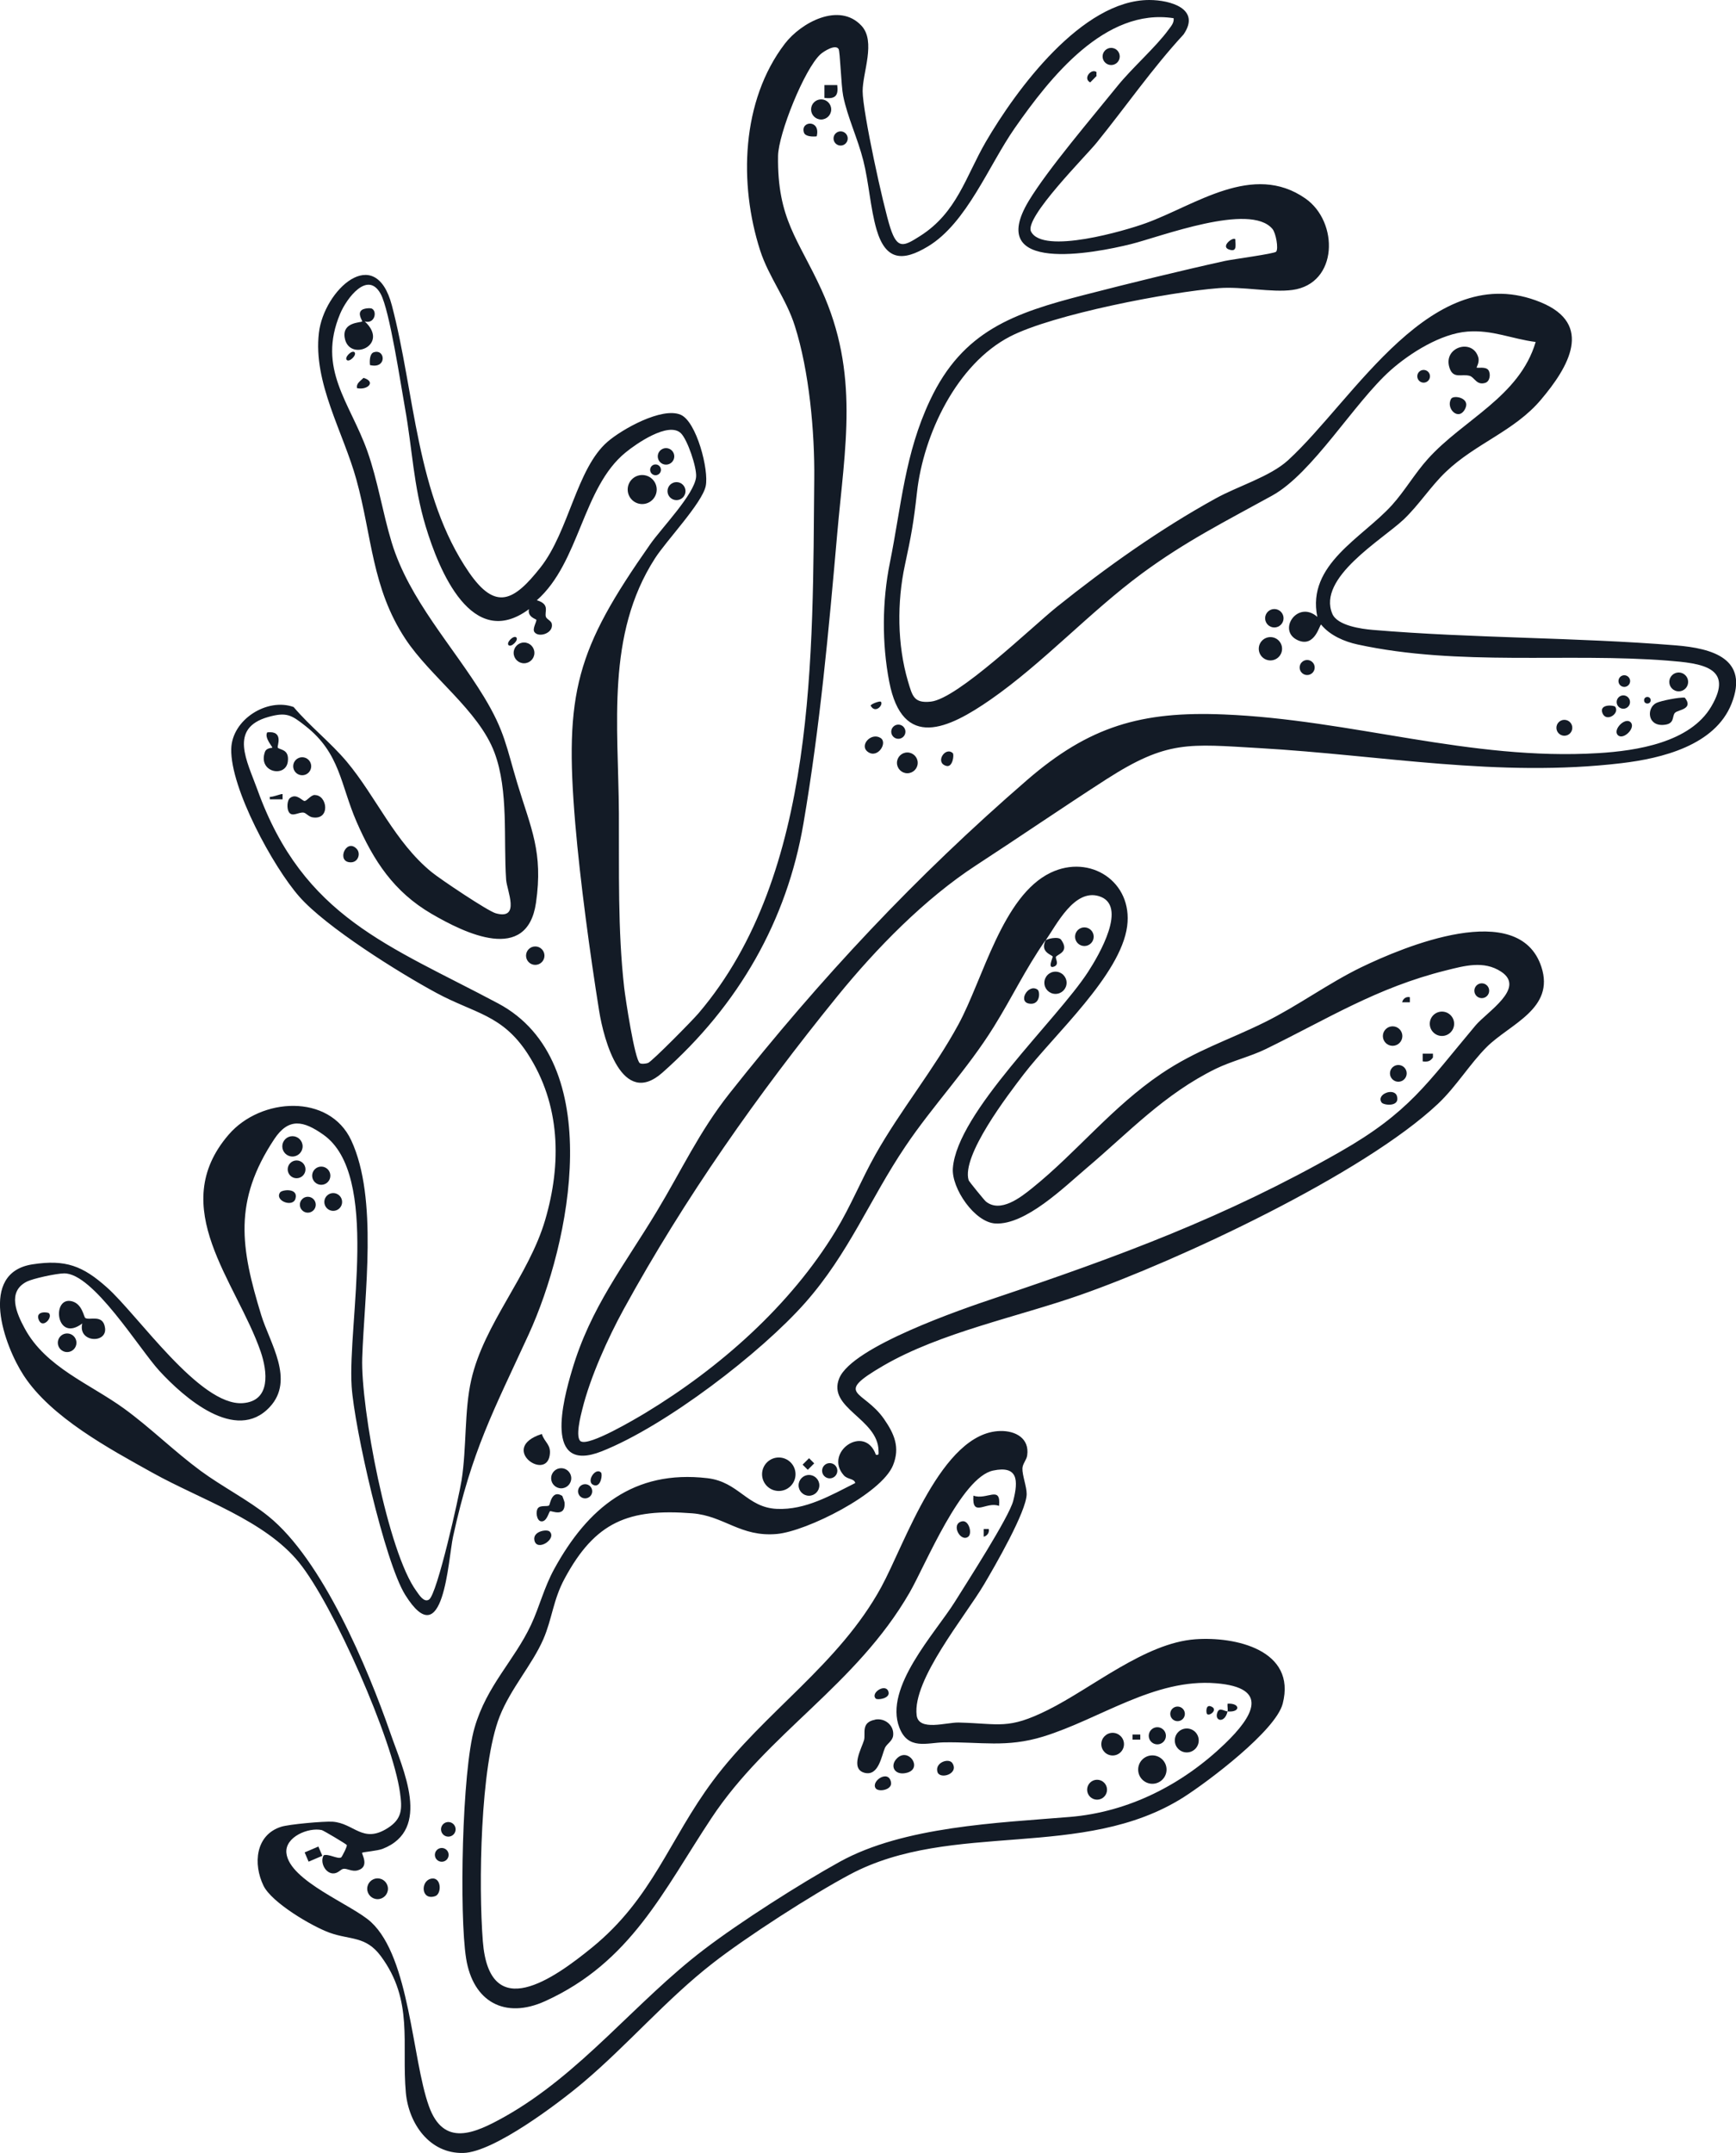 <?xml version="1.0" encoding="UTF-8"?>
<svg id="Calque_1" data-name="Calque 1" xmlns="http://www.w3.org/2000/svg" viewBox="0 0 163.95 203.25">
  <defs>
    <style>
      .cls-1 {
        fill: #131b26;
      }
    </style>
  </defs>
  <path class="cls-1" d="M54.85,136.05c.78.5,5.19-2.13,6.11-2.68,7.03-4.26,13.68-10.13,17.97-17.19,1.42-2.33,2.41-4.82,3.74-7.18,2.37-4.21,5.55-8.07,7.84-12.29,2.34-4.3,4.16-12.14,8.71-14.33,3.73-1.79,7.78.85,7.23,5.05-.61,4.61-6.92,10.26-9.78,13.99-1.47,1.92-5.89,7.67-5.19,9.99.04.12,1.5,1.91,1.63,2.01,1.37,1.1,3.27-.38,4.36-1.26,4.2-3.37,7.56-7.68,12.22-10.82,3.3-2.22,6.3-3.14,9.72-4.83,3.11-1.53,6-3.67,9.12-5.19,4.05-1.96,14.92-6.51,17.04-.05,1.3,3.96-2.98,5.39-5.16,7.56-1.59,1.59-2.88,3.73-4.59,5.35-7.05,6.65-24.51,14.81-33.83,18.07-5.91,2.07-13.17,3.53-18.56,6.66-4.81,2.8-1.88,2.25.06,5.04.97,1.4,1.53,2.68.85,4.36-1.09,2.71-8.18,6.24-10.97,6.49-3.44.31-4.97-1.71-7.99-1.95-6.02-.47-9.16.79-12.05,6.15-1.1,2.03-1.18,3.81-2.02,5.74-1.04,2.39-3.07,4.63-4.12,7.28-1.85,4.69-2,16.03-1.59,21.23.62,7.89,6.72,3.51,10.31.59,5.73-4.67,7.28-10.19,11.42-15.74,4.84-6.5,11.9-10.96,15.9-18.29,2.22-4.06,5.7-14.61,11.24-14.73,1.44-.03,2.77.69,2.54,2.3-.06.44-.43.78-.45,1.22-.03.64.41,1.74.4,2.44-.02,1.65-3.03,6.84-4.03,8.53-1.79,3.03-6.77,8.99-6.36,12.34.19,1.55,2.82.66,3.97.69,3.9.1,4.64.69,8.41-1.18,4.21-2.09,9.18-6.33,13.93-6.68,3.79-.28,9.57,1.01,8.26,6.08-.66,2.55-7.04,7.35-9.36,8.83-9.5,6.02-21.86,2.15-31.51,7.29-3.57,1.9-9.77,5.89-12.96,8.38-4.36,3.39-8.03,7.71-12.25,11.27-2.29,1.93-8.42,6.57-11.3,6.64-3.2.08-5.16-2.78-5.43-5.68-.42-4.64.76-8.69-2.37-12.91-1.42-1.91-2.88-1.5-4.83-2.2-1.68-.61-5.45-2.83-6.24-4.43-1-2.05-.77-4.8,1.66-5.57.75-.24,4.03-.53,4.86-.48,2.04.14,2.85,2.11,5.21.6,1.37-.87,1.37-1.82,1.16-3.32-.68-5.01-6.3-17.76-9.54-21.75s-9.24-5.91-13.84-8.47c-4.1-2.28-9.58-5.23-12.16-9.18-1.85-2.83-4.31-9.69.82-10.49,3.15-.49,4.77.16,7.02,2.16,2.93,2.59,8.78,11.22,12.84,10.94,2.69-.19,2.33-3.02,1.7-4.86-2.28-6.61-8.95-13.62-3.02-20.49,3.04-3.52,9.5-3.89,11.57.54,2.56,5.49,1.23,14.64,1.04,20.55-.15,4.69,2.41,18.35,5.13,22.02.23.31.69,1.1,1.18.78.77-.5,2.83-9.74,3.07-11.24.49-3.1.25-6.59.92-9.51,1.21-5.3,5.43-9.8,6.98-15.09s1.47-10.87-1.66-15.69c-2.4-3.69-5.01-3.79-8.59-5.72s-10.46-6.24-12.97-9.1c-2.47-2.8-6.52-10.24-6.43-13.94.06-2.78,3.4-4.86,5.89-3.96,1.54,1.82,3.5,3.35,5.02,5.16,2.78,3.32,4.53,7.58,8.01,10.42.79.65,5.32,3.69,6.06,3.89,2.37.66,1.05-2.15.98-3.17-.26-3.81.25-8.4-1.1-12-1.49-3.98-6.06-7.15-8.42-10.74-3.17-4.81-3.14-9.66-4.62-15.02-1.24-4.5-4.1-9.15-3.54-13.87.47-4,5.32-8.55,6.89-2.58,2.18,8.28,2.28,17.93,7.29,25.21,2.52,3.65,4.24,2.7,6.75-.48,2.69-3.42,3.4-9.33,6.33-11.86,1.36-1.18,5.13-3.3,6.9-2.55,1.5.63,2.69,5.22,2.37,6.73-.34,1.62-3.72,5.15-4.8,6.84-4.63,7.2-3.45,15.74-3.4,24.03.03,5.42-.12,11.02.5,16.48.11.97.99,6.8,1.48,7.13.15.1.58.05.77-.02.38-.14,4.25-4.07,4.77-4.69,11.25-13.19,10.76-34.09,10.93-50.43.05-4.45-.48-10.2-1.83-14.44-.81-2.58-2.47-4.63-3.28-7.14-2.02-6.28-1.79-14.12,2.33-19.51,1.53-2,5.14-3.96,7.24-1.7,1.38,1.48.11,4.4.11,6.17,0,1.95,1.95,10.88,2.62,12.93s1.28,1.72,2.82.74c3.46-2.2,4.28-5.57,6.18-8.86C95.98,8.45,102.19,0,108.54,0c2,0,4.91.84,3.23,3.26-2.97,3.22-5.46,6.83-8.21,10.22-1.01,1.25-6.84,7.07-6.19,8.37,1.1,2.22,8.95-.09,10.86-.79,4.66-1.69,10.09-5.79,15.06-2.32,3.16,2.21,3.1,8.04-1.23,8.63-1.97.27-4.73-.35-6.97-.17-4.66.36-15.66,2.48-19.69,4.56-5.05,2.61-8.19,9.24-8.8,14.72-.32,2.88-.54,4.07-1.14,6.86-.75,3.48-.73,7.52.29,10.97.42,1.41.56,2.09,2.16,1.92,2.54-.27,9.53-7.04,11.91-8.95,4.67-3.74,9.74-7.34,14.99-10.23,2.09-1.16,5.13-2.05,6.83-3.6,6.26-5.72,13.62-19.14,23.88-14.91,5.02,2.07,2.61,6.12,0,9.2-2.5,2.96-6.16,4.11-8.97,6.8-1.42,1.35-2.53,3.11-3.99,4.5-2.05,1.93-8.19,5.5-6.73,8.91.48,1.11,2.74,1.42,3.82,1.51,9.49.8,19.14.69,28.61,1.46,3.47.28,6.94,1.26,5.27,5.5-1.56,3.95-6.6,5.17-10.39,5.62-11.62,1.38-22.61-.75-34.17-1.42-6.74-.39-8.72-.76-14.5,2.95-4.1,2.64-8.17,5.43-12.27,8.1-4.87,3.17-9.45,7.86-13.11,12.36-7.54,9.29-14.41,19.03-20.18,29.54-1.5,2.74-3.16,6.41-3.91,9.43-.15.6-.71,2.71-.14,3.07ZM98.71,88.79c-1.91,2.76-3.12,5.35-4.85,8.13-2.48,4-5.76,7.44-8.35,11.29-3.38,5.01-5.33,10.09-9.48,14.78s-13.14,11.61-19.21,14.01c-5.5,2.17-3.64-4.84-2.8-7.65,1.76-5.96,4.92-9.87,8.02-15.02,2.33-3.86,3.98-7.48,6.84-11.1,8.68-10.96,17.55-20.45,28.12-29.6,5.87-5.08,10.79-6.51,18.57-6.19,12.11.49,23.24,4.39,35.39,3.65,3.62-.22,8.65-1,10.65-4.39,2.21-3.74-.94-4.09-4.1-4.34-9.5-.75-19.72.55-29.28-1.52-1.26-.27-2.63-.86-3.46-1.88-.14-.06-.57,2.2-2.19,1.48-2.01-.89-.04-3.85,1.83-2.21-1.02-4.95,4.24-7.45,7.04-10.54,1.23-1.36,2.17-3.01,3.4-4.37,3.33-3.71,8.65-5.86,10.18-11.04-2.27-.29-4.08-1.16-6.44-.98-2.5.19-5.41,2.01-7.26,3.65-3.45,3.07-7.37,9.74-11.2,11.84-4.41,2.43-8.15,4.3-12.29,7.35-4.93,3.64-9.34,8.46-14.29,11.9-3.98,2.76-8.31,4.82-9.57-1.69-.7-3.62-.67-7.62.06-11.22,1.09-5.4,1.41-10.31,3.8-15.36,3.09-6.56,7.92-8.22,14.56-9.93,4.27-1.1,8.99-2.26,13.29-3.21.69-.15,4.67-.68,4.83-.87.24-.28-.02-1.76-.35-2.15-2.11-2.52-10.55.73-13.35,1.43-3.53.88-13.83,2.84-9.66-4.08,1.79-2.97,6.02-7.92,8.35-10.81,1.4-1.74,3.65-3.7,4.84-5.34.24-.33.54-.64.49-1.09-6.47-1.01-11.67,5.6-14.99,10.35-2.47,3.53-4.54,8.98-8.21,11.19-2.4,1.45-4,1.34-4.86-1.6-.58-2-.72-4.41-1.25-6.51s-1.49-4.07-1.9-6.1c-.19-.93-.29-4.2-.43-4.42-.3-.49-1.41.22-1.71.49-1.52,1.38-3.98,7.52-4.01,9.6-.08,5.97,1.91,7.84,4.1,12.63,3.61,7.92,2.21,14.84,1.49,23.01-.81,9.22-1.63,18.23-3.19,27.37s-6.09,17.13-13.33,23.53c-3.79,3.35-5.52-3.04-5.97-5.86-.86-5.38-1.79-12.23-2.25-17.64-1.05-12.43.1-16.44,7.08-26.39,1.07-1.53,4.18-4.72,4.33-6.35.08-.89-.82-3.55-1.45-4.14-1.18-1.09-4.2,1-5.22,1.84-4.07,3.33-4.32,10.37-8.37,13.94,1.3.39.68,1.11.86,1.58.08.21.5.37.55.63.2.91-1.25,1.36-1.64.79-.22-.31.24-1,.18-1.16-.02-.06-.87-.27-.69-1-5.4,4-8.51-3.68-9.76-7.82-1.16-3.84-1.26-7.32-1.95-11.15-.4-2.21-1.45-9.24-2.3-10.79-1.23-2.24-3.21.42-3.82,1.86-2.21,5.23.93,8.39,2.56,12.98.99,2.79,1.44,5.79,2.3,8.62,1.65,5.42,5.79,9.78,8.71,14.57,1.98,3.26,2.12,4.75,3.17,8.22,1.28,4.22,2.44,6.44,1.75,11.22-.83,5.77-6.71,2.89-9.88,1.04-3.54-2.07-5.46-4.99-7.07-8.69-1.52-3.5-1.54-6.45-4.81-9.02-1.33-1.05-1.79-1.35-3.53-.86-3.75,1.06-2,4.15-1.02,6.86,4.35,12.06,12.41,14.68,22.74,20.18,10.28,5.48,6.86,22.57,2.87,31.26-3.34,7.26-5.35,10.92-7.13,19.06-.47,2.15-.88,11.33-4.52,5.51-1.94-3.1-4.81-15.82-5.06-19.68-.39-6.05,2.71-19.97-2.67-23.76-1.88-1.33-3.28-1.63-4.64.42-3.88,5.85-3.18,10.24-1.23,16.61.81,2.64,3.19,6.11.81,8.67-3.21,3.46-8.15-.93-10.43-3.41-1.91-2.08-6.27-9.26-9.01-9.2-.7.01-2.91.47-3.53.79-1.84.95-.96,2.96-.18,4.4,1.98,3.68,6.18,5.24,9.4,7.58,2.49,1.81,4.7,4.01,7.22,5.87,2.01,1.48,4.54,2.78,6.39,4.28,5.1,4.1,9.39,14.32,11.53,20.48,1.18,3.42,3.93,9.09-.73,10.92-.48.19-1.86.3-1.94.37s.76,1.34-.42,1.66c-.55.15-.99-.2-1.36-.14-.27.05-.5.46-1,.43-.73-.05-1.22-1.09-.85-1.71.46-.17,1.33.39,1.65.2.07-.04.6-1.06.53-1.17s-2.22-1.38-2.36-1.41c-1.26-.28-3.5.65-3.34,2.17.29,2.65,6.22,4.87,8,6.52,3.65,3.38,3.87,12.93,5.45,17.35,1.4,3.94,4.33,2.59,7.12,1.04,7.25-4.06,12.39-10.88,18.87-15.81,3.41-2.6,9.06-6.2,12.82-8.28,6.05-3.34,14.93-3.67,21.72-4.23,5.58-.46,10.66-3.07,14.66-6.92,2.68-2.58,4.27-5.29-.86-5.7-5.81-.47-10.95,3.38-16.3,5.03-3.48,1.07-5.88.49-9.4.55-1.59.03-3.36.75-4.19-1.39-1.48-3.79,3.38-8.91,5.24-11.88,1.1-1.77,5.12-7.99,5.51-9.53.51-1.98.42-3.34-1.89-2.86-3.03.63-6.37,8.86-7.89,11.51-5.07,8.78-13.38,13.23-18.72,21.3-4.55,6.86-7.6,13.6-15.71,17.28-3.8,1.72-6.81.06-7.46-4.04s-.4-17.67.8-21.78c1.16-4,3.73-6.3,5.33-9.7.81-1.73,1.22-3.51,2.21-5.31,3.14-5.71,7.48-9.35,14.44-8.54,2.98.35,3.73,2.77,6.57,2.9,2.71.12,5.09-1.28,7.4-2.44-.09-.44-.72-.32-1.08-.73-1.92-2.16,1.97-4.9,3.03-1.94.32.06.25-.1.25-.37-.04-3.05-4.87-4.02-3.71-6.85,1.23-2.99,11.59-6.53,14.73-7.58,11.67-3.92,21.75-7.63,32.54-13.78,6.57-3.74,8.21-6.46,12.81-11.93,1.1-1.31,4.79-3.54,2.43-5.09-1.64-1.08-3.48-.55-5.21-.12-6.55,1.63-11.16,4.57-17.05,7.44-1.42.69-3.22,1.13-4.7,1.85-4.88,2.4-8.17,5.97-12.2,9.38-2.11,1.79-5.75,5.37-8.6,5.22-1.96-.1-4.16-3.32-4.02-5.22.4-5.28,9.81-13.97,12.77-18.53,1.02-1.57,3.81-6.31,1.02-7.15-2.33-.7-3.99,2.69-5.05,4.21.09-.18,1.23-.44,1.48-.1.82,1.14-.29,1.35-.48,1.61-.1.14.35.7-.16.92-.71.3-.11-.88-.15-.94-.14-.19-1.19-.43-.69-1.49Z"/>
  <path class="cls-1" d="M82.65,162.32c.94-.17,1.81.56,1.7,1.51-.06.52-.6.78-.77,1.15-.33.75-.59,2.69-1.91,2.37-1.45-.36-.26-2.39-.07-3.09.17-.61-.33-1.68,1.05-1.93Z"/>
  <path class="cls-1" d="M8.05,124.41c.42.26,1.69-.4,1.87.94.21,1.51-2.59,1.39-2.15-.42-2.51,1.89-2.93-2.62-.96-2.09.97.26,1.1,1.48,1.24,1.56Z"/>
  <path class="cls-1" d="M139.45,34.7c.09.07.85-.12,1.11.23.24.33.17,1.07-.29,1.21-.82.26-1.02-.53-1.47-.66-.76-.22-1.56.33-1.91-.77-.63-1.96,2.19-2.8,2.72-.98.14.49-.19.94-.15.97Z"/>
  <circle class="cls-1" cx="73.55" cy="139.16" r="1.58"/>
  <path class="cls-1" d="M35.15,29.15c.49.3.21,1.46-.7,1.19,2.42,2.26-1.53,3.89-1.9,1.52-.23-1.48,1.53-1.39,1.66-1.52.04-.04-.52-.77-.01-1.1.21-.13.77-.2.96-.09Z"/>
  <circle class="cls-1" cx="60.65" cy="46.21" r="1.37"/>
  <path class="cls-1" d="M158.2,67.27c-.34.34.04,1.1-1.15,1.16-1.5.07-1.54-1.64-.61-2.08.42-.2,2.2-.56,2.68-.49.85,1.09-.63,1.13-.91,1.41Z"/>
  <path class="cls-1" d="M29.72,75.05c1.21-.02,1.51,2.4-.22,2.1-.34-.06-.58-.39-.81-.44-.45-.09-1.08.45-1.4-.04-.21-.31-.2-1.13.12-1.36.61-.44,1.14.3,1.35.3.23,0,.58-.56.97-.57Z"/>
  <circle class="cls-1" cx="108.83" cy="167.04" r="1.34"/>
  <path class="cls-1" d="M26.22,70.56c.17.25,1.13.11.96,1.35-.22,1.53-2.84,1-2.16-.93.14-.4.67-.37.7-.4.05-.06-.79-.95-.48-1.45,1.6-.18.91,1.31.99,1.42Z"/>
  <path class="cls-1" d="M51.17,135.36c.28.85.91.99.74,2.04-.4,2.42-4.82-.73-.74-2.04Z"/>
  <circle class="cls-1" cx="136.18" cy="96.64" r="1.15"/>
  <circle class="cls-1" cx="112.08" cy="164.29" r="1.13"/>
  <circle class="cls-1" cx="119.98" cy="61.24" r="1.1"/>
  <circle class="cls-1" cx="105.08" cy="164.64" r="1.07"/>
  <path class="cls-1" d="M53.1,141.2s.21.53.22.64c.1,1.45-1.26.74-1.37.81-.13.08-.31,1.07-.88.95-.38-.08-.51-.91-.27-1.23s.89-.12,1.06-.27c.09-.08.24-1.52,1.23-.9Z"/>
  <circle class="cls-1" cx="99.68" cy="92.77" r="1.05"/>
  <circle class="cls-1" cx="76.4" cy="140.21" r=".98"/>
  <circle class="cls-1" cx="49.49" cy="61.63" r=".98"/>
  <circle class="cls-1" cx="35.66" cy="178.29" r=".98"/>
  <circle class="cls-1" cx="85.69" cy="72.01" r=".98"/>
  <circle class="cls-1" cx="27.62" cy="108.21" r=".96"/>
  <circle class="cls-1" cx="77.55" cy="10.33" r=".95"/>
  <circle class="cls-1" cx="53" cy="139.54" r=".95"/>
  <circle class="cls-1" cx="103.61" cy="168.94" r=".94"/>
  <circle class="cls-1" cx="131.52" cy="97.8" r=".92"/>
  <path class="cls-1" d="M84.71,165.98c1.08-1.07,2.45.92.98,1.35-1.18.34-1.71-.62-.98-1.35Z"/>
  <path class="cls-1" d="M94.35,142.15c-1.21-.47-2.57,1.17-2.42-.97,1.25.46,2.63-1.03,2.42.97Z"/>
  <circle class="cls-1" cx="158.54" cy="64.37" r=".89"/>
  <circle class="cls-1" cx="6.34" cy="126.75" r=".88"/>
  <circle class="cls-1" cx="102.41" cy="88.42" r=".88"/>
  <circle class="cls-1" cx="50.55" cy="90.21" r=".87"/>
  <circle class="cls-1" cx="120.35" cy="58.36" r=".87"/>
  <circle class="cls-1" cx="30.34" cy="110.98" r=".86"/>
  <circle class="cls-1" cx="28.54" cy="72.33" r=".85"/>
  <circle class="cls-1" cx="31.47" cy="113.46" r=".84"/>
  <circle class="cls-1" cx="28.01" cy="110.38" r=".84"/>
  <circle class="cls-1" cx="63.89" cy="46.36" r=".85"/>
  <path class="cls-1" d="M40.67,177.35c1.03-.27,1.08,1.43.42,1.64-1.32.43-1.39-1.39-.42-1.64Z"/>
  <path class="cls-1" d="M83.16,69.66c.7.44-.26,1.98-1.19,1.32-.86-.61.3-1.88,1.19-1.32Z"/>
  <circle class="cls-1" cx="109.3" cy="163.85" r=".81"/>
  <circle class="cls-1" cx="104.94" cy="5.33" r=".81"/>
  <circle class="cls-1" cx="132.06" cy="101.32" r=".79"/>
  <path class="cls-1" d="M137.05,37.64c.23-.38,1.85-.09,1.32.95-.62,1.22-1.86-.05-1.32-.95Z"/>
  <circle class="cls-1" cx="62.9" cy="43.08" r=".78"/>
  <circle class="cls-1" cx="147.74" cy="68.7" r=".75"/>
  <circle class="cls-1" cx="29.07" cy="113.72" r=".75"/>
  <path class="cls-1" d="M89.95,166.44c.64,1.02-1.21,1.57-1.42.81-.25-.88,1.09-1.34,1.42-.81Z"/>
  <path class="cls-1" d="M33.67,80.11c.43.43.17,1.3-.55,1.29-1.39-.01-.45-2.3.55-1.29Z"/>
  <circle class="cls-1" cx="78.36" cy="138.83" r=".72"/>
  <circle class="cls-1" cx="139.94" cy="93.52" r=".7"/>
  <path class="cls-1" d="M97.98,93.41c.26.18.26,1.34-.59,1.34-1.4,0-.32-1.96.59-1.34Z"/>
  <path class="cls-1" d="M51.91,144.57c.71.7-1.21,1.94-1.44.83-.18-.86,1.18-1.08,1.44-.83Z"/>
  <circle class="cls-1" cx="123.45" cy="63.01" r=".71"/>
  <path class="cls-1" d="M82.71,168.82c-.51-.67,1.22-1.85,1.44-.57.12.71-1.16.93-1.44.57Z"/>
  <circle class="cls-1" cx="111.21" cy="161.78" r=".69"/>
  <path class="cls-1" d="M130.48,104.07c-.54-.79,1.2-1.44,1.45-.6.31,1.05-1.27.87-1.45.6Z"/>
  <path class="cls-1" d="M26.45,112.56c.18-.27,1.76-.45,1.45.6-.25.84-1.99.19-1.45-.6Z"/>
  <path class="cls-1" d="M79.07,8.03c.13,1.01-.19,1.34-1.21,1.21v-1.21s1.21,0,1.21,0Z"/>
  <path class="cls-1" d="M91.44,145.06c-.73.55-1.68-1.2-.6-1.45.67-.16,1,1.15.6,1.45Z"/>
  <circle class="cls-1" cx="42.34" cy="172.68" r=".69"/>
  <path class="cls-1" d="M154,68.18c.52.52-.7,1.73-1.21,1.21s.7-1.73,1.21-1.21Z"/>
  <circle class="cls-1" cx="84.84" cy="69.07" r=".67"/>
  <circle class="cls-1" cx="79.39" cy="13.07" r=".67"/>
  <circle class="cls-1" cx="55.26" cy="140.77" r=".67"/>
  <circle class="cls-1" cx="41.72" cy="175.09" r=".65"/>
  <path class="cls-1" d="M34.94,34.46c-.04-.36-.04-1.09.37-1.21,1.1-.34,1.24,1.61-.37,1.21Z"/>
  <path class="cls-1" d="M77.13,12.87c-.36.04-1.09.04-1.21-.37-.34-1.1,1.61-1.24,1.21.37Z"/>
  <circle class="cls-1" cx="153.31" cy="66.27" r=".63"/>
  <path class="cls-1" d="M152.55,66.72c.43.65-.86,1.49-1.21.6s1.09-.77,1.21-.6Z"/>
  <circle class="cls-1" cx="134.45" cy="35.52" r=".6"/>
  <path class="cls-1" d="M89.98,71.09c.15.13,0,1.37-.6,1.21-1.12-.29-.12-1.86.6-1.21Z"/>
  <rect class="cls-1" x="28.9" y="174.54" width="1.41" height=".95" transform="translate(-66.29 25.65) rotate(-23.1)"/>
  <path class="cls-1" d="M56.76,139c.16.16,0,1.34-.6,1.21-.93-.21.05-1.76.6-1.21Z"/>
  <path class="cls-1" d="M82.71,160.34c-.55-.55,1-1.53,1.21-.6.13.59-1.05.76-1.21.6Z"/>
  <circle class="cls-1" cx="153.4" cy="64.29" r=".55"/>
  <path class="cls-1" d="M33.72,36.64c-.09-.46.31-.66.61-.97,1.21.36.4,1.18-.61.97Z"/>
  <path class="cls-1" d="M4.62,123.96c.4.4-.62,1.54-.97.6-.31-.84.86-.71.97-.6Z"/>
  <circle class="cls-1" cx="61.91" cy="44.35" r=".51"/>
  <path class="cls-1" d="M115.93,161.55c-.26,1.16-1.25.92-.97.12.19-.55.6-.16.97-.12.05-.21-.03-.5,0-.73,1.21-.08,1.26.85,0,.73Z"/>
  <path class="cls-1" d="M116.66,22.58c.03.63.17,1.24-.6.97-.81-.29.38-1.21.6-.97Z"/>
  <path class="cls-1" d="M135.33,99.46v.36c-.26.38-.52.42-.97.37v-.73s.97,0,.97,0Z"/>
  <rect class="cls-1" x="75.91" y="137.86" width=".86" height=".69" transform="translate(-75.36 94.45) rotate(-45)"/>
  <path class="cls-1" d="M103.56,6.81s-.03.23,0,.36l-.6.61c-.74-.39.15-1.38.61-.96Z"/>
  <path class="cls-1" d="M83.19,66.24c.27.28-.53,1.19-.97.36.1-.18.88-.45.97-.36Z"/>
  <path class="cls-1" d="M26.69,74.97s-.01.33,0,.48h-1.21s0-.24,0-.24c.28.06,1.13-.33,1.21-.24Z"/>
  <path class="cls-1" d="M33.48,33.25c.25.25-.48.97-.73.73s.48-.97.73-.73Z"/>
  <path class="cls-1" d="M113.99,161.79c-.08-.09-.15-.91.36-.72.75.27-.12.98-.36.72Z"/>
  <path class="cls-1" d="M48.76,60.17c.25.25-.48.97-.73.73s.48-.97.73-.73Z"/>
  <rect class="cls-1" x="106.96" y="163.73" width=".73" height=".48"/>
  <path class="cls-1" d="M93.38,144.33c.07.33-.13.64-.48.73v-.73s.48,0,.48,0Z"/>
  <circle class="cls-1" cx="155.58" cy="66.1" r=".31"/>
  <path class="cls-1" d="M133.15,94.13v.48s-.73,0-.73,0c.08-.35.39-.56.73-.48Z"/>
</svg>